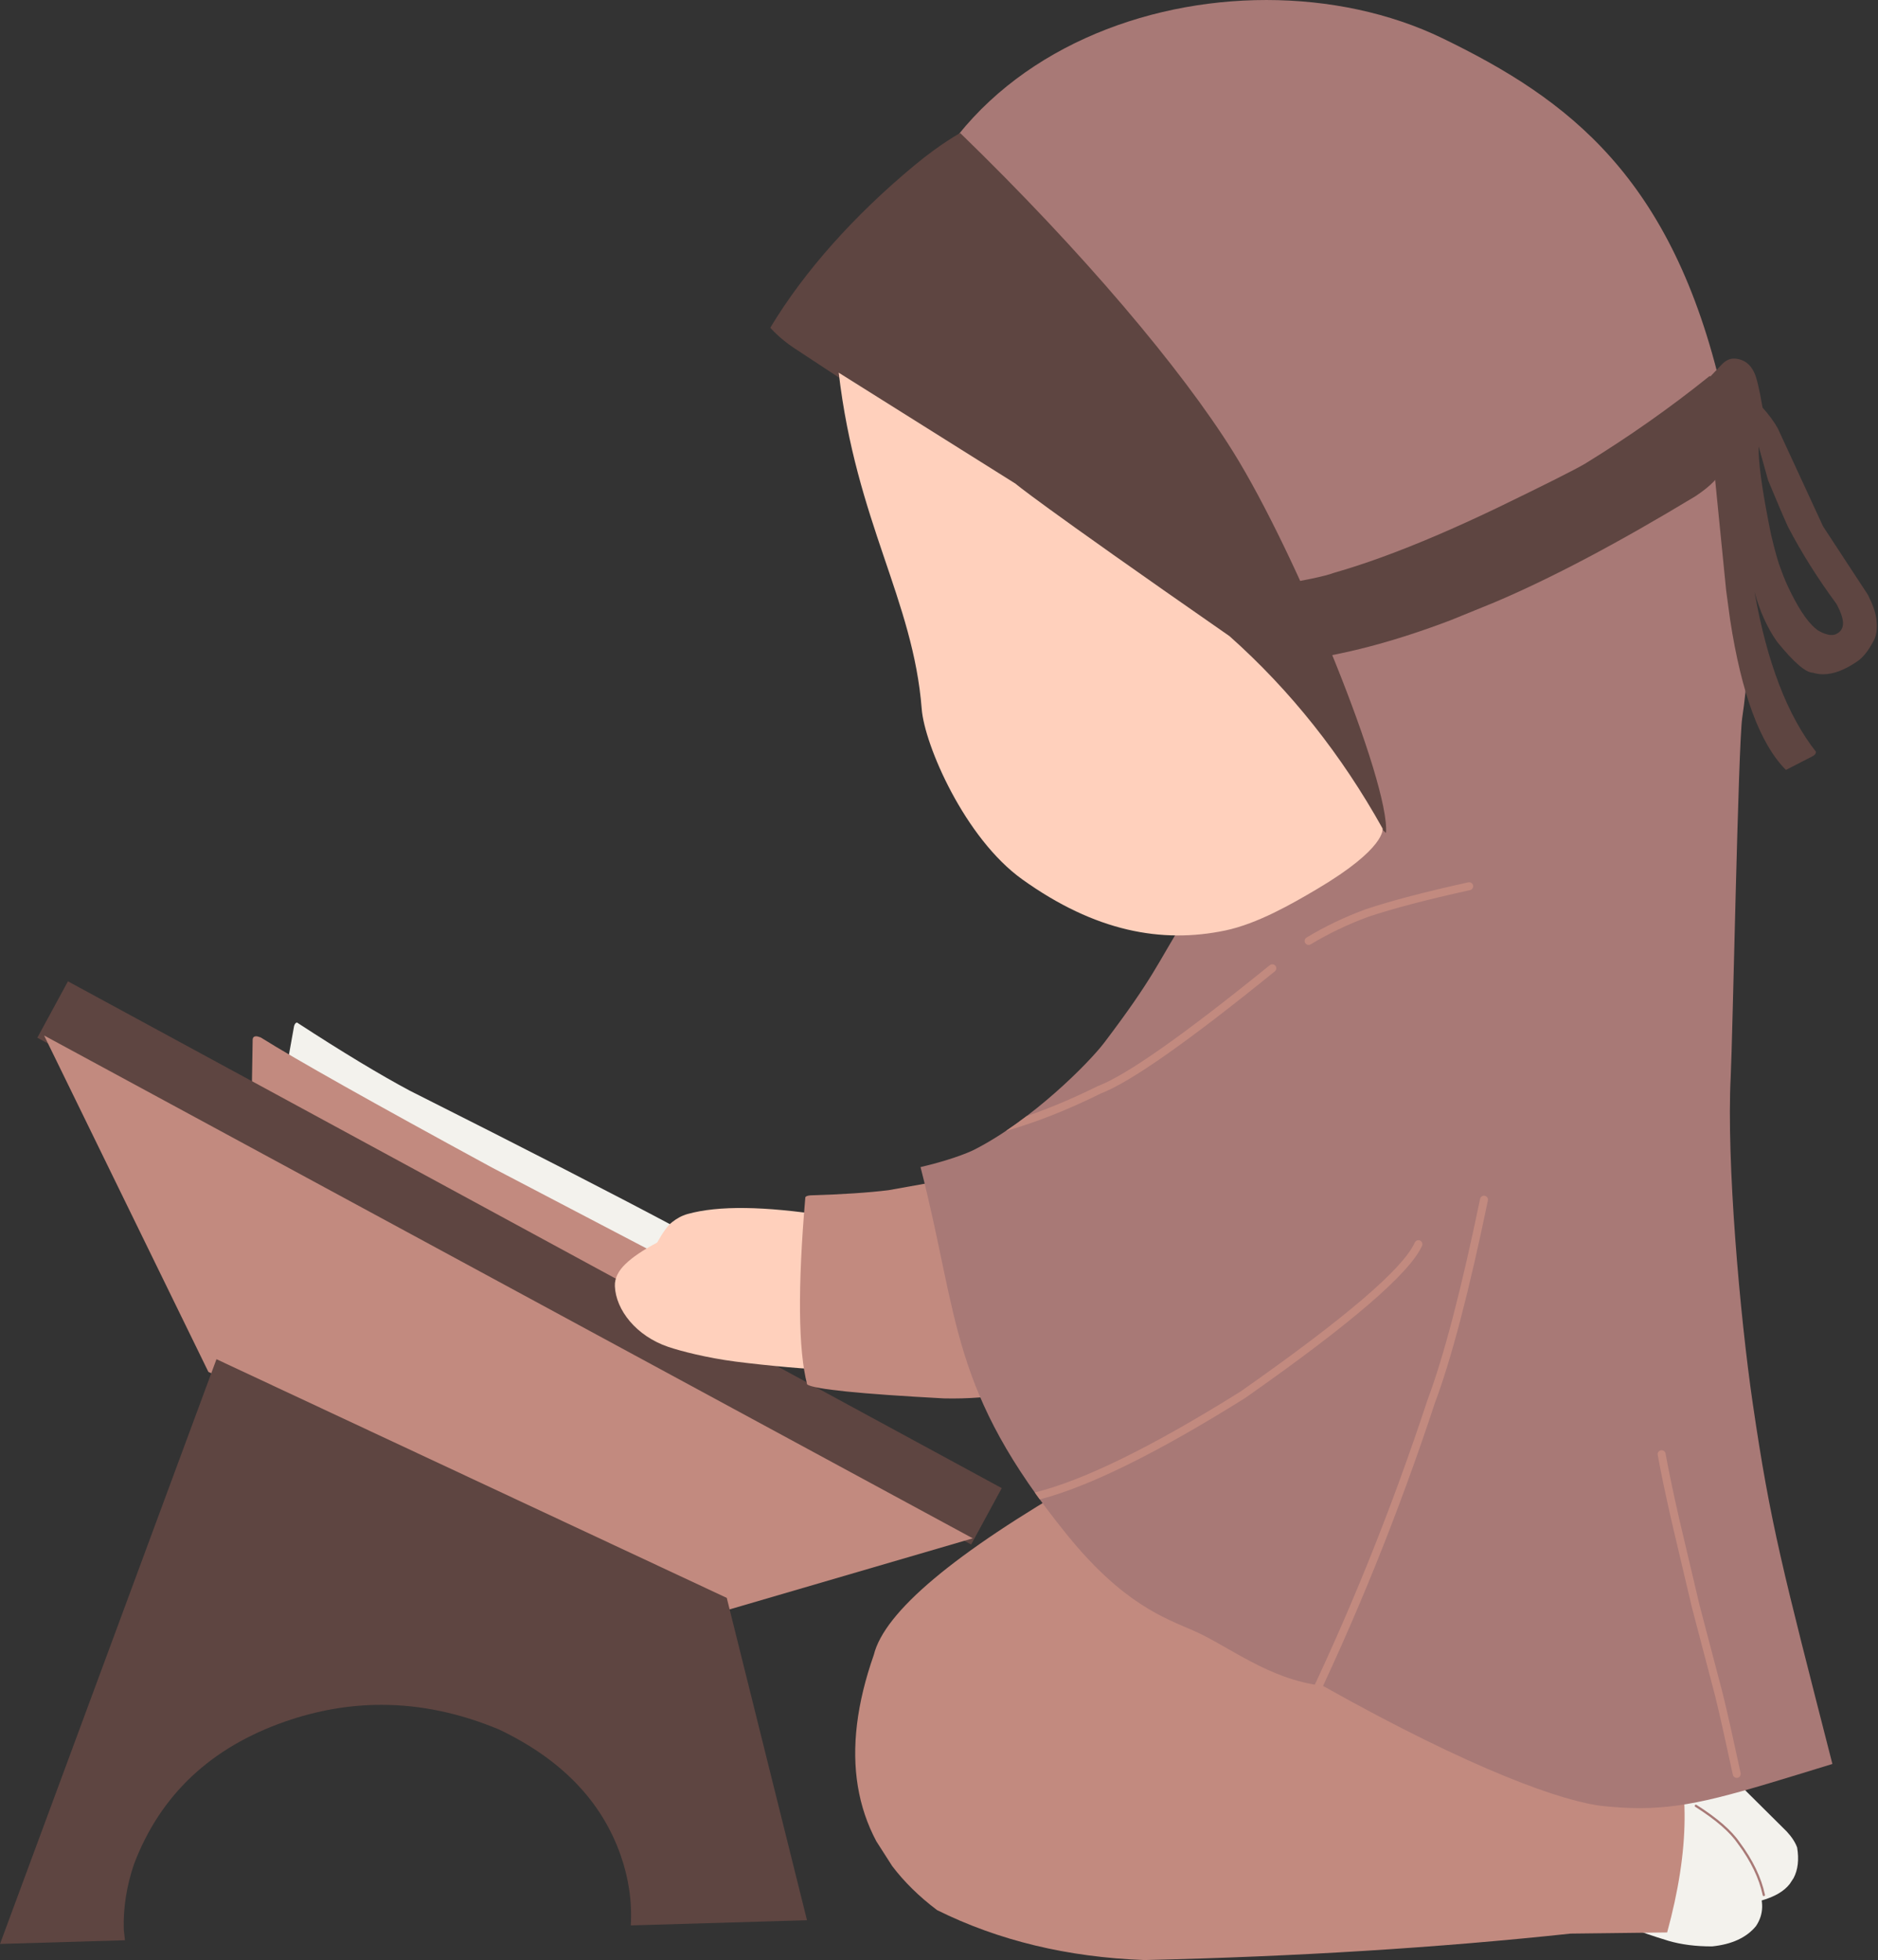 <?xml version="1.0" encoding="UTF-8" standalone="no"?><svg xmlns="http://www.w3.org/2000/svg" xmlns:xlink="http://www.w3.org/1999/xlink" fill="#000000" height="3609.6" preserveAspectRatio="xMidYMid meet" version="1" viewBox="-1339.7 -1192.8 3458.7 3609.6" width="3458.7" zoomAndPan="magnify"><rect x="-1339.7" y="-1192.8" width="3458.7" height="3609.6" fill="#333333" stroke="none"/><g fill="#f3f2ed"><g id="change1_1"><path d="M1685.954,2091.153L1676.711,2091.462Q1639.432,2093.92,1597.222,2116.055L1628.682,2339.294Q1650.913,2350.949,1672.061,2360.017Q1683.311,2366.169,1733.065,2381.385Q1768.729,2391.794,1813.573,2391.645Q1868.15,2385.992,1894.185,2354.383Q1916.153,2321.92,1896.071,2279.958Q1887.542,2260.779,1875.855,2247.26Q1858.834,2228.641,1781.07,2158.57Q1767.247,2145.532,1734.048,2101.947Q1721.148,2092.552,1685.954,2091.153 Z"/></g><g id="change1_3"><path d="M1822.363,2052.468L1673.738,2084.285Q1679.785,2097.036,1714.449,2151.131Q1728.571,2172.204,1743.435,2191.665Q1773.16,2230.587,1805.842,2263.064Q1815.997,2273.196,1825.821,2281.077L1835.564,2288.396Q1845.221,2295.152,1854.549,2299.655Q1883.957,2312.814,1904.675,2307.11Q1941.059,2296.635,1956.523,2276.554L1963.598,2265.757Q1969.583,2254.311,1971.205,2240.259Q1972.826,2226.206,1970.085,2209.546Q1964.743,2194.922,1950.717,2179.887L1822.363,2052.468 Z"/></g><g id="change1_2"><path d="M-792.563,690.372L-793.329,690.448Q-796.319,691.066,-798.066,696.633L-826.681,856.37L40.914,1380.433Q112.43,1266.683,115.426,1243.514Q131.873,1206.566,97.768,1180.293Q61.357,1140.869,-584.905,815.826Q-668.435,771.215,-792.563,690.372 Z"/></g></g><g fill="#c28a7f"><g id="change2_4"><path d="M748.861,1478.916L654.772,1531.38Q298.83,1735.886,269.554,1854.889Q222.406,1989.159,240.187,2096.909Q249.08,2150.78,274.205,2198.021L303.388,2243.606Q336.632,2287.532,386.107,2324.827Q555.889,2409.051,768.011,2416.784Q1187.435,2407.223,1552.953,2368.078L1730.664,2365.979Q1761.879,2251.986,1762.803,2158.196Q1763.267,2111.3,1756.153,2069.454Q1731.75,1969.261,1717.781,1955.28Q1440.082,1879.967,1339.555,1823.208Q1290.314,1795.59,1277.44,1785.36L1156.892,1695.746Q1077.332,1649.966,1009.748,1621.787L748.861,1478.916 Z"/></g><g id="change2_5"><path d="M-868.21,715.653L-869.375,715.718Q-873.798,716.26,-874.374,721.111L-876.09,823.338L-36.35,1339.915Q19.788,1239.562,23.963,1223.824Q31.245,1207.641,13.12,1191.13L-434.136,957.082Q-763.784,777.834,-859.534,717.737Q-865.753,715.434,-868.21,715.653 Z"/></g></g><g><g fill="#5e4541" id="change3_2"><path d="M-1270.948,718.259L-1242.76,666.323L-1214.572,614.387Q-354.681,1081.049,505.209,1547.707Q477.024,1599.644,448.841,1651.586Q-411.053,1184.922,-1270.948,718.259 Z"/></g></g><g><g fill="#ffd0bc" id="change4_1"><path d="M180.84,1045.743C68.712,1028.54,-16.27,1026.928,-73.549,1042.942C-84.708,1046.063,-93.936,1051.664,-101.812,1057.798C-109.769,1063.993,-118.954,1076.584,-129.418,1095.511C-155.775,1109.411,-175.231,1122.748,-188.069,1135.231C-200.081,1146.913,-207.954,1160.394,-207.286,1175.968C-205.418,1219.43,-168.259,1267.524,-108.86,1287.634C-85.87,1295.417,-37.867,1307.82,14.869,1314.667C69.863,1321.811,162.638,1330.45,176.342,1328.559 Z"/></g></g><g><g fill="#c28a7f" id="change2_2"><path d="M417.909,977.336L296.652,999.03Q241.381,1005.878,152.97,1008.538Q144.435,1009.269,143.451,1012.289Q122.206,1261.659,146.817,1356.842Q166.766,1369.99,398.23,1382.44Q465.469,1384.102,534.711,1371.803L417.909,977.336 Z"/></g></g><g fill="#a87976"><g id="change5_1"><path d="M992.602,-1192.789C764.098,-1192.789,528.699,-1099.107,399.619,-910.094L636.142,-621.627C764.474,-492.178,887.844,-317.179,1012.188,-99.99C1075.053,9.82,1127.959,124.843,1143.039,251.782C1151.907,326.409,1120.96,379.572,1078.459,417.03C1032.12,457.869,943.445,501.086,849.753,501.086C847.095,501.086,844.434,501.051,841.768,500.979C790.967,583.196,785.198,606.879,694.281,726.976C665.997,764.339,560.676,870.649,453.774,924.878C453.774,924.878,421.894,941.051,355.631,956.482C428.003,1238.782,408.271,1365.604,625.488,1633.682C729.433,1761.966,806.367,1787.306,858.91,1810.401C923.436,1838.766,996.827,1900.178,1096.468,1911.721C1373.996,2067.682,1541.134,2125.786,1613.068,2133.24C1637.157,2135.735,1659.093,2137.013,1680.231,2137.014C1774.393,2137.011,1852.715,2111.656,2035.019,2055.697C1943.128,1696.324,1921.062,1615.063,1888.478,1392.817C1864.571,1229.77,1839.719,946.22,1847.743,789.785C1851.274,720.993,1861.65,177.435,1868.933,129.139C1906.657,-121.046,1847.611,-401.891,1831.84,-470.206C1740.135,-867.465,1547.939,-1010.324,1317.046,-1122.246C1220.169,-1169.205,1107.252,-1192.789,992.602,-1192.789 Z"/></g><g id="change5_2"><path d="M1906.696,2297.422L1906.696,2297.422Q1896.62,2250.448,1860.851,2202.462L1860.798,2202.388Q1839.171,2170.581,1782.48,2134.555C1781.502,2133.933,1781.212,2132.635,1781.834,2131.657C1782.457,2130.678,1783.754,2130.389,1784.733,2131.011L1784.733,2131.011Q1842.156,2167.502,1864.271,2200.027L1864.218,2199.952Q1900.534,2248.672,1910.803,2296.541C1911.046,2297.675,1910.324,2298.791,1909.19,2299.035C1908.056,2299.278,1906.939,2298.556,1906.696,2297.422 Z"/></g></g><g fill="#c28a7f"><g id="change2_1"><path d="M1366.07,431.917C1365.547,431.917,1365.017,431.973,1364.485,432.092Q1244.622,458.498,1175.235,481.764L1175.023,481.839Q1116.811,503.374,1066.548,533.782C1063.083,535.878,1061.974,540.386,1064.071,543.85C1065.449,546.129,1067.869,547.389,1070.35,547.389C1071.643,547.389,1072.952,547.047,1074.139,546.329Q1123.119,516.697,1179.907,495.666L1179.896,495.671Q1248.536,472.652,1367.64,446.412C1371.595,445.541,1374.093,441.628,1373.223,437.673C1372.469,434.251,1369.436,431.917,1366.07,431.917 Z M1003.501,583.008C1001.879,583.008,1000.246,583.545,998.888,584.646Q761.958,776.774,682.58,807.155C682.364,807.237,682.149,807.331,681.943,807.433Q614.514,840.87,550.996,862.64C538.559,872.103,525.711,881.337,512.615,890.101Q596.932,865.927,688.103,820.746Q769.774,789.319,1008.124,596.036C1011.268,593.486,1011.751,588.868,1009.2,585.723C1007.752,583.936,1005.635,583.008,1003.501,583.008 Z M1272.559,1091.11C1269.752,1091.11,1267.074,1092.728,1265.859,1095.457Q1233.744,1167.463,944.976,1369.794Q700.713,1522.588,566.008,1555.681C569.027,1559.911,572.097,1564.175,575.23,1568.473Q711.704,1533.042,953.048,1382.033L953.366,1381.822Q1245.482,1177.148,1279.251,1101.429C1280.9,1097.729,1279.239,1093.396,1275.541,1091.747C1274.571,1091.314,1273.557,1091.11,1272.559,1091.11 Z M1393.352,1009.195C1389.949,1009.195,1386.898,1011.58,1386.18,1015.043Q1334.262,1265.583,1289.45,1384.989L1289.352,1385.27Q1188.014,1692.696,1051.605,1972.943C1049.833,1976.581,1051.348,1980.972,1054.988,1982.742C1056.022,1983.244,1057.116,1983.483,1058.193,1983.483C1060.909,1983.483,1063.521,1981.967,1064.792,1979.359Q1201.569,1698.354,1303.186,1390.142L1303.179,1390.146Q1348.39,1269.672,1400.539,1018.017C1401.362,1014.053,1398.813,1010.173,1394.848,1009.349C1394.345,1009.247,1393.845,1009.195,1393.352,1009.195 Z M1720.519,1477.917C1720.089,1477.917,1719.654,1477.954,1719.215,1478.031C1715.229,1478.744,1712.579,1482.557,1713.293,1486.544Q1721.818,1534.113,1739.014,1609.437L1739.025,1609.486L1776.115,1766.816L1776.16,1766.994L1819.096,1930.636L1819.095,1930.64Q1831.152,1980.014,1851.667,2075.52L1851.667,2075.524L1851.673,2075.544C1852.411,2078.984,1855.451,2081.338,1858.834,2081.338C1859.345,2081.338,1859.862,2081.283,1860.38,2081.172C1864.34,2080.322,1866.86,2076.423,1866.023,2072.525L1866.018,2072.502L1866.006,2072.441Q1845.422,1976.614,1833.311,1927.034L1833.279,1926.914L1790.369,1763.362L1753.3,1606.12L1753.3,1606.124Q1736.189,1531.169,1727.728,1483.954C1727.092,1480.406,1724.002,1477.917,1720.519,1477.917 Z"/></g><g id="change2_3"><path d="M-1258.464,714.137L-254.105,1257.931L451.847,1640.156Q168.455,1722.969,1.088,1771.874Q-431.396,1573.849,-955.914,1333.688Q-1057.228,1126.219,-1258.464,714.137 Z"/></g></g><g fill="#5e4541"><g id="change3_5"><path d="M1164.179,296.377C1064.855,169.307,969.783,75.041,906.013,1.438C797.271,-124.067,658.244,-198.342,122.262,-552.191C95.281,-570.002,78.959,-589.318,78.959,-589.318C141.59,-693.606,234.411,-797.048,344.602,-888.426C393.819,-929.237,428.734,-947.767,428.734,-947.767C654.571,-728.789,836.19,-513.144,930.905,-361.494C1049.252,-172.003,1220.508,249.607,1212.875,341.207 Z"/></g><g id="change3_3"><path d="M1809.649,-500.216L1808.666,-500.146Q1700.931,-413.462,1579.304,-338.764Q1551.434,-322.307,1418.434,-257.89Q1301.477,-201.808,1206.546,-167.177Q1159.079,-149.863,1117.119,-137.91Q1092.697,-128.583,1003.628,-114.119L1047.446,24.113Q1111.78,16.437,1183.064,-2.312Q1254.35,-21.057,1332.586,-50.875L1412.56,-83.46Q1568.223,-149.272,1782.737,-278.952Q1826.149,-307.796,1831.587,-330.209Q1829.217,-486.697,1809.649,-500.216 Z"/></g><g id="change3_1"><path d="M1899.22,-370.617L1916.661,-308.128Q1943.112,-244.448,1953.366,-222.401Q1991.039,-150.295,2042.756,-80.33Q2054.044,-59.024,2054.595,-45.998Q2054.935,-30.971,2041.471,-24.927Q2037.816,-23.356,2033.36,-23.356Q2023.515,-23.356,2009.762,-31.019Q1985.333,-47.055,1958.136,-102.221Q1948.089,-122.105,1939.862,-145.169Q1933.181,-161.573,1922.138,-207.805Q1900.637,-313.056,1899.252,-359.836L1899.22,-370.617 Z M1853.118,-532.432Q1842.052,-532.432,1831.679,-522.009L1804.947,-493.908Q1804.941,-493.909,1804.935,-493.909Q1804.088,-493.909,1800.92,-478.272L1806.6,-434.214L1839.36,-105.286L1846.599,-51.873Q1854.46,-0.551,1864.819,42.422Q1875.176,85.394,1888.031,120.017Q1913.741,189.26,1949.433,225.103L1999.092,199.581Q2004.803,196.462,2004.705,191.56Q1925.897,91.622,1891.625,-102.705L1891.65,-102.701Q1906.132,-49.203,1933.121,-10.942Q1979.238,45.915,1999.037,46.047Q2008.146,48.929,2018.005,48.927Q2046.753,48.927,2081.897,24.444Q2097.845,13.218,2112.343,-15.504Q2119.04,-30.027,2115.86,-53.917Q2113.588,-71.201,2100.35,-97.524L2017.892,-223.35L1934.382,-404.077Q1924.105,-422.36,1906.362,-442.229Q1897.692,-493.426,1890.946,-506.877Q1880.255,-529.884,1856.688,-532.36L1855.319,-532.33Q1854.216,-532.432,1853.118,-532.432 Z"/></g><g id="change3_4"><path d="M-941.029,1310.281Q-1140.345,1848.694,-1339.66,2387.107L-1109.545,2380.352L-1109.545,2380.356L-1111.79,2359.992Q-1113.349,2300.371,-1092.846,2239.978Q-1020.165,2049.104,-814.272,1977.473Q-726.08,1946.79,-637.353,1946.79Q-529.269,1946.787,-420.389,1992.32Q-249.694,2073.722,-196.936,2223.035Q-174.194,2287.396,-177.953,2353.006L-177.953,2353.01L146.541,2343.481L-1.219,1749.843Q-471.125,1530.062,-941.029,1310.281 Z"/></g></g><g><g fill="#ffd0bc" id="change4_2"><path d="M204.927,-506.489C237.269,-230.534,342.107,-88.748,357.817,112.878C362.988,179.233,437.134,350.772,542.92,426.591C677.275,522.881,799.943,545.219,916.784,520.785C975.882,508.426,1039.095,472.086,1085.15,444.893C1214.489,368.533,1206.597,332.958,1206.597,332.958C1131.028,197.427,1037.481,79.118,924.696,-21.27C563.017,-272.703,530.694,-301.984,530.694,-301.984 Z"/></g></g></svg>